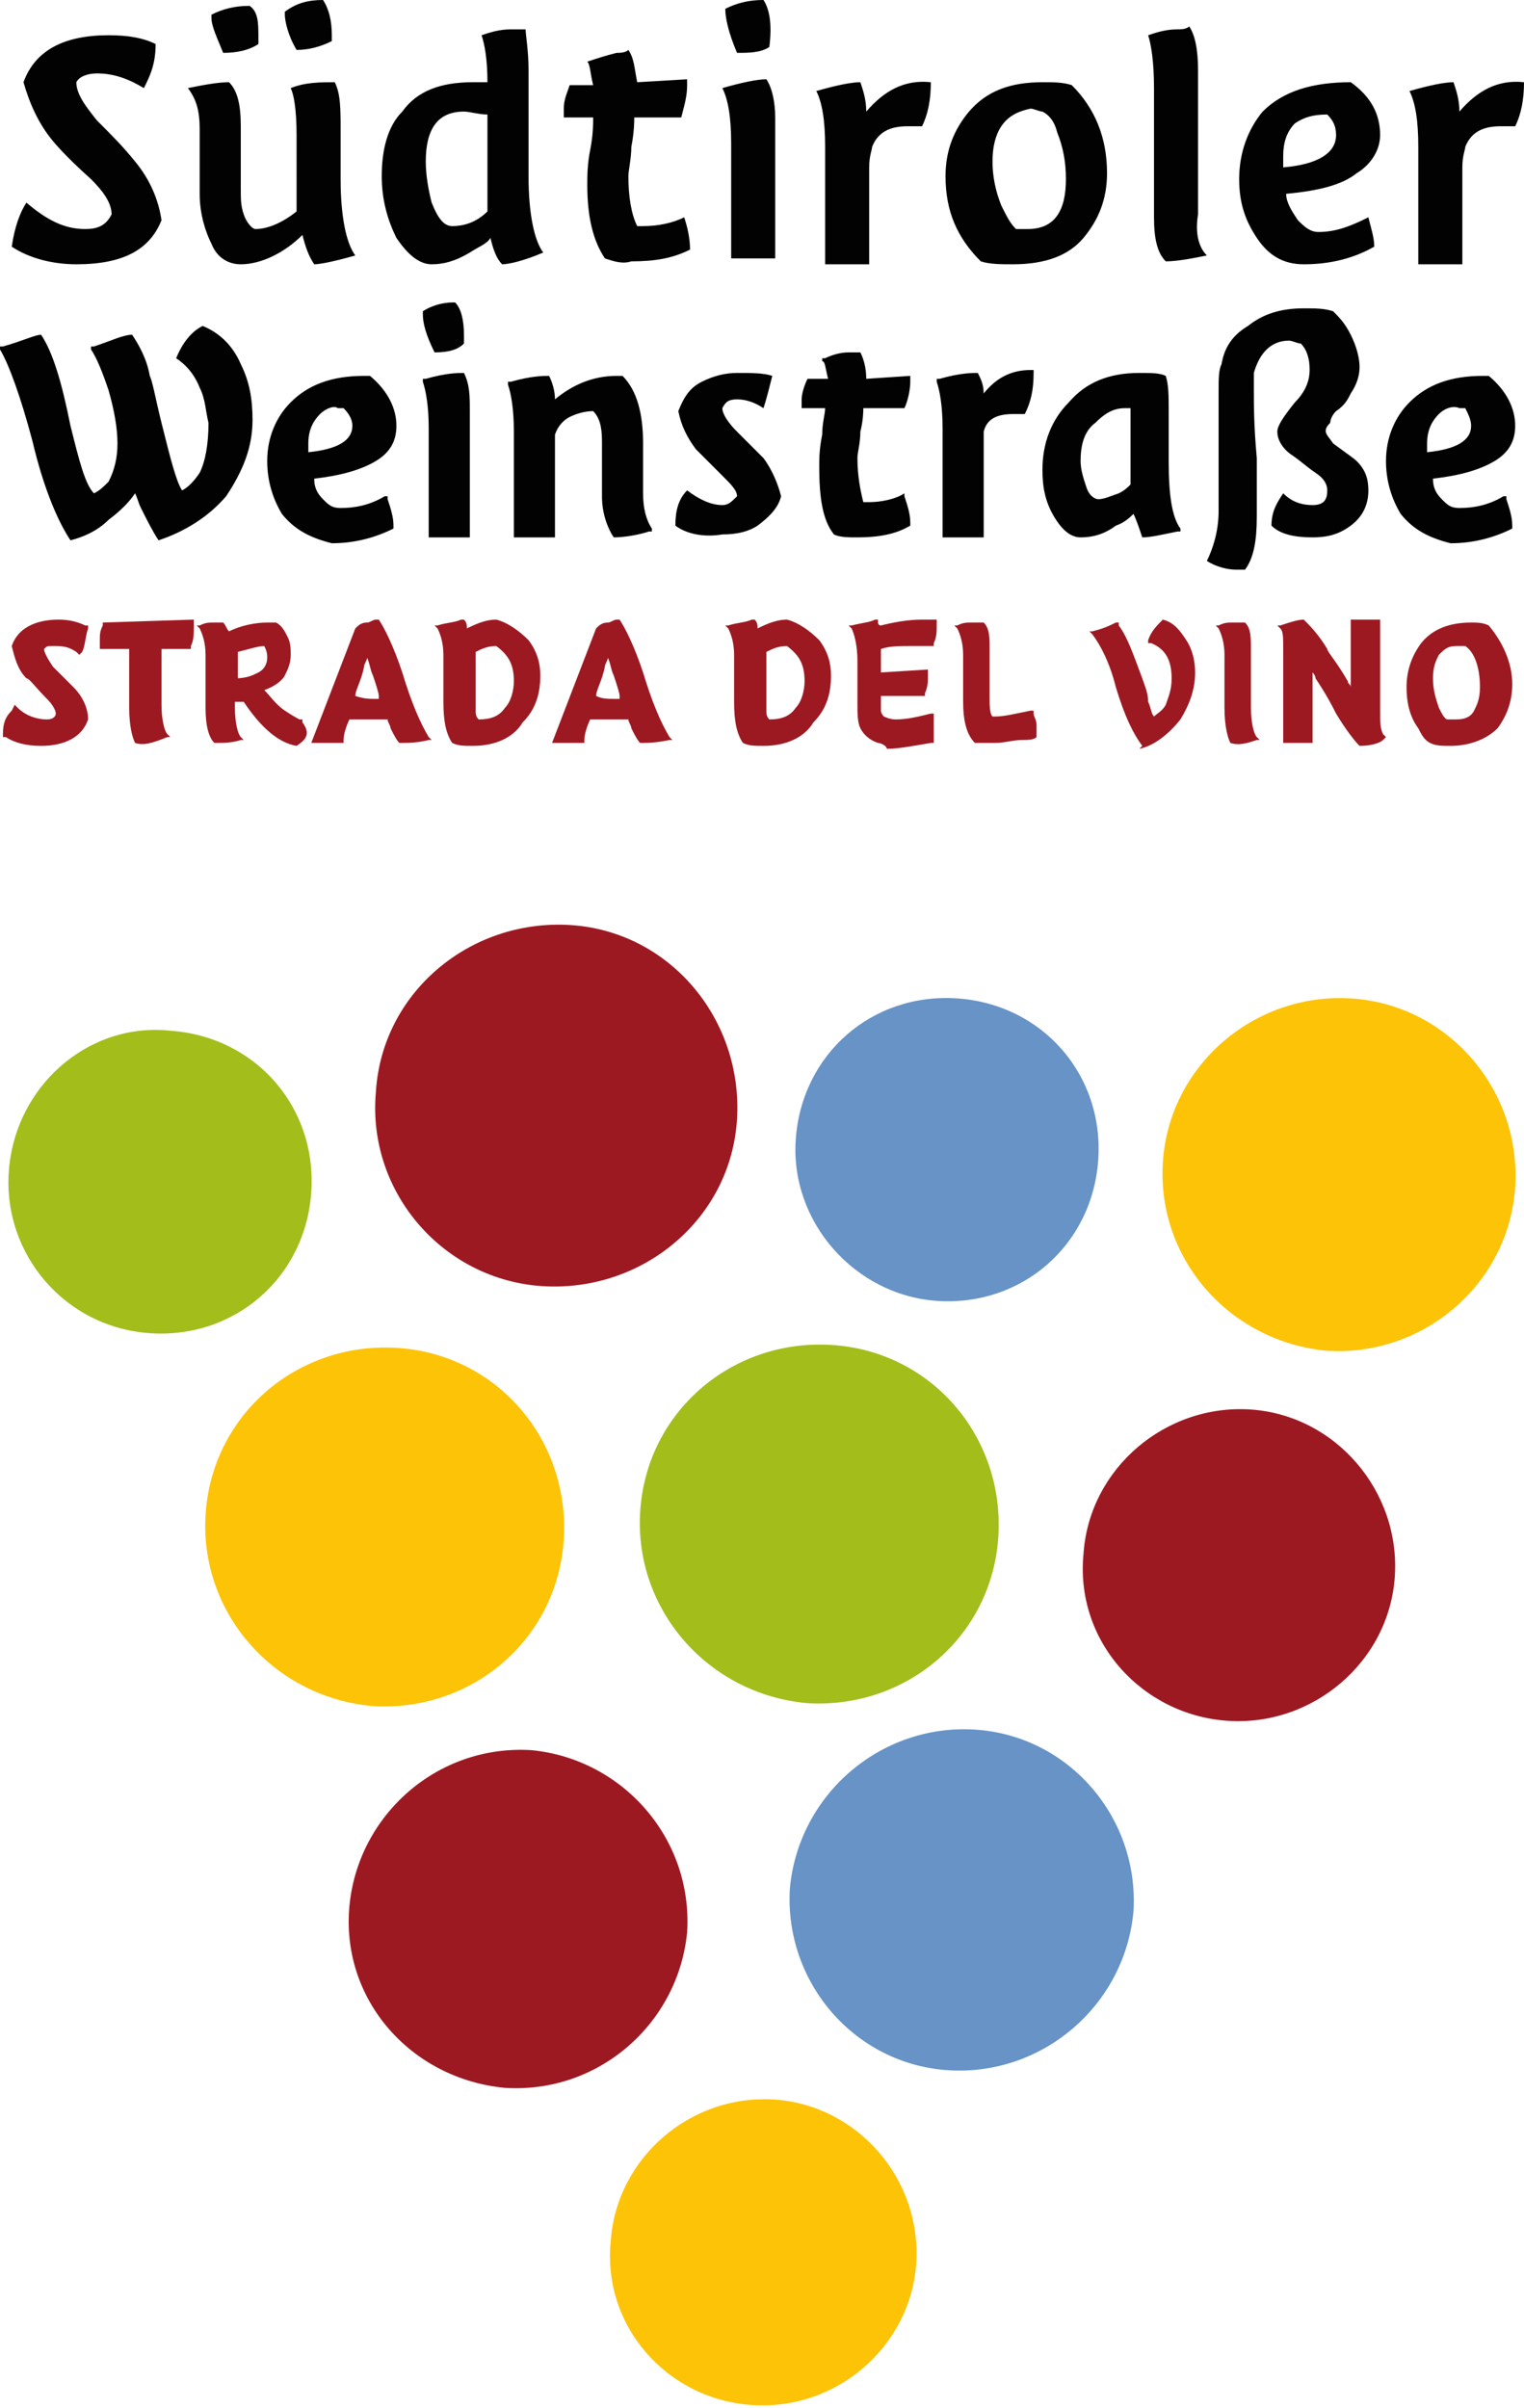 <?xml version="1.0" encoding="utf-8"?>
<!-- Generator: Adobe Illustrator 24.0.1, SVG Export Plug-In . SVG Version: 6.00 Build 0)  -->
<svg version="1.1" id="Ebene_1" xmlns="http://www.w3.org/2000/svg" xmlns:xlink="http://www.w3.org/1999/xlink" x="0px" y="0px"
	 viewBox="0 0 51.9 82" style="enable-background:new 0 0 51.9 82;" xml:space="preserve">
<style type="text/css">
	.st0{clip-path:url(#SVGID_2_);fill:#FDC307;}
	.st1{clip-path:url(#SVGID_4_);fill:#6793C6;}
	.st2{clip-path:url(#SVGID_4_);fill:#FDC307;}
	.st3{clip-path:url(#SVGID_4_);fill:#9D1922;}
	.st4{clip-path:url(#SVGID_4_);fill:#A3BD1B;}
	.st5{clip-path:url(#SVGID_6_);fill:#9D1922;}
	.st6{clip-path:url(#SVGID_6_);fill:#020203;}
	.st7{clip-path:url(#SVGID_8_);fill:#020203;}
</style>
<g>
	<defs>
		<rect id="SVGID_1_" x="0" y="0" width="51.9" height="82"/>
	</defs>
	<clipPath id="SVGID_2_">
		<use xlink:href="#SVGID_1_"  style="overflow:visible;"/>
	</clipPath>
	<path class="st0" d="M25.6,81.9c2.9,0.2,5.4-2,5.6-4.8c0.2-2.9-2-5.4-4.8-5.6c-2.9-0.2-5.4,2-5.6,4.8
		C20.5,79.2,22.7,81.7,25.6,81.9"/>
</g>
<g>
	<defs>
		<rect id="SVGID_3_" x="0" y="0" width="51.9" height="82"/>
	</defs>
	<clipPath id="SVGID_4_">
		<use xlink:href="#SVGID_3_"  style="overflow:visible;"/>
	</clipPath>
	<path class="st1" d="M32.3,70.5c3.2,0.2,6-2.2,6.3-5.4c0.2-3.2-2.2-6-5.4-6.2c-3.2-0.2-6,2.2-6.3,5.4
		C26.7,67.5,29.1,70.3,32.3,70.5"/>
	<path class="st2" d="M12.7,58.1c3.4,0.2,6.3-2.3,6.5-5.7c0.2-3.4-2.3-6.3-5.7-6.5c-3.4-0.2-6.3,2.3-6.5,5.7
		C6.8,54.9,9.3,57.8,12.7,58.1"/>
	<path class="st1" d="M31.9,44.3c2.9,0.2,5.3-1.9,5.5-4.8c0.2-2.9-1.9-5.3-4.8-5.5c-2.9-0.2-5.3,1.9-5.5,4.8
		C26.9,41.6,29.1,44.1,31.9,44.3"/>
	<path class="st3" d="M18.5,43.8c3.4,0.2,6.4-2.3,6.6-5.7c0.2-3.4-2.3-6.4-5.7-6.6c-3.4-0.2-6.4,2.3-6.6,5.7
		C12.5,40.6,15.1,43.6,18.5,43.8"/>
	<path class="st3" d="M17.2,71.1c3.2,0.2,5.9-2.2,6.2-5.3c0.2-3.2-2.2-5.9-5.3-6.2c-3.2-0.2-5.9,2.2-6.2,5.3
		C11.6,68.1,14,70.8,17.2,71.1"/>
	<path class="st4" d="M27.5,58c3.4,0.2,6.3-2.3,6.5-5.7c0.2-3.4-2.3-6.3-5.7-6.5c-3.4-0.2-6.3,2.3-6.5,5.7
		C21.6,54.8,24.1,57.7,27.5,58"/>
	<path class="st2" d="M45.2,46c3.3,0.2,6.2-2.3,6.4-5.6c0.2-3.3-2.3-6.2-5.6-6.4c-3.3-0.2-6.2,2.3-6.4,5.6
		C39.4,42.9,41.9,45.7,45.2,46"/>
	<path class="st4" d="M5.1,45.4c2.9,0.2,5.3-1.9,5.5-4.8c0.2-2.9-1.9-5.3-4.8-5.5C3,34.8,0.5,37,0.3,39.9
		C0.1,42.7,2.2,45.2,5.1,45.4"/>
	<path class="st3" d="M41.8,58.6c2.9,0.2,5.5-2,5.7-4.9c0.2-2.9-2-5.5-4.9-5.7c-2.9-0.2-5.5,2-5.7,4.9
		C36.6,55.9,38.9,58.4,41.8,58.6"/>
</g>
<g>
	<defs>
		<rect id="SVGID_5_" x="0" y="0" width="51.9" height="82"/>
	</defs>
	<clipPath id="SVGID_6_">
		<use xlink:href="#SVGID_5_"  style="overflow:visible;"/>
	</clipPath>
	<path class="st5" d="M38.9,25.4c-0.3-0.4-0.6-1-0.9-2c-0.2-0.8-0.5-1.4-0.8-1.8l-0.1-0.1l0.1,0c0.4-0.1,0.6-0.2,0.8-0.3l0.1,0
		l0,0.1c0.3,0.4,0.5,1,0.8,1.8c0.1,0.3,0.2,0.5,0.2,0.8c0.1,0.2,0.1,0.4,0.2,0.5c0.1-0.1,0.3-0.2,0.4-0.4c0.1-0.3,0.2-0.5,0.2-0.9
		c0-0.6-0.2-1-0.7-1.2l-0.1,0l0-0.1c0.1-0.3,0.3-0.5,0.5-0.7l0,0l0,0c0.4,0.1,0.6,0.4,0.8,0.7c0.2,0.3,0.3,0.7,0.3,1.1
		c0,0.6-0.2,1.1-0.5,1.6c-0.4,0.5-0.9,0.9-1.4,1L38.9,25.4L38.9,25.4z M46.3,25.4c-0.2-0.2-0.5-0.6-0.8-1.1
		c-0.1-0.2-0.3-0.6-0.7-1.2c0-0.1-0.1-0.2-0.1-0.2c0,0.1,0,0.2,0,0.2v2.2h-0.9v-0.1h0.1h-0.1v0.1h-0.1v-3.2c0-0.4,0-0.6-0.1-0.7
		l-0.1-0.1l0.1,0c0.3-0.1,0.6-0.2,0.8-0.2h0l0,0c0.2,0.2,0.5,0.5,0.8,1c0,0.1,0.3,0.4,0.7,1.1c0,0.1,0.1,0.1,0.1,0.2
		c0-0.1,0-0.1,0-0.2v-2.1h1v3.1c0,0.4,0,0.6,0.1,0.8l0.1,0.1l-0.1,0.1C47,25.3,46.7,25.4,46.3,25.4L46.3,25.4L46.3,25.4z M49.4,25.4
		c-0.3,0-0.5,0-0.7-0.1l0-0.1l0.1-0.1l-0.1,0.1l0,0.1l0,0l0,0c-0.2-0.1-0.3-0.3-0.4-0.5c-0.3-0.4-0.4-0.9-0.4-1.4
		c0-0.6,0.2-1.1,0.5-1.5c0.4-0.5,1-0.7,1.7-0.7c0.2,0,0.4,0,0.6,0.1l0,0l0,0c0.5,0.6,0.8,1.3,0.8,2c0,0.6-0.2,1.1-0.5,1.5
		C50.6,25.2,50,25.4,49.4,25.4L49.4,25.4z M10.1,25.4c-0.6-0.1-1.2-0.6-1.8-1.5c-0.1,0-0.2,0-0.3,0v0.2c0,0.5,0.1,0.9,0.2,1l-0.1,0
		l0.1,0l0.1,0.1l-0.1,0c-0.3,0.1-0.6,0.1-0.8,0.1l-0.1,0l0,0C7.1,25.1,7,24.7,7,24.1v-1.8c0-0.4-0.1-0.7-0.2-0.9l-0.1-0.1l0.1,0
		c0.2-0.1,0.3-0.1,0.5-0.1c0.1,0,0.2,0,0.3,0l0,0l0,0c0.1,0.1,0.1,0.2,0.2,0.3c0.4-0.2,0.9-0.3,1.3-0.3c0.1,0,0.2,0,0.3,0l0,0l0,0
		c0.2,0.1,0.3,0.3,0.4,0.5c0.1,0.2,0.1,0.4,0.1,0.6c0,0.3-0.1,0.5-0.2,0.7c-0.1,0.2-0.4,0.4-0.7,0.5c0.2,0.2,0.4,0.5,0.7,0.7
		c0.3,0.2,0.5,0.3,0.5,0.3l0.1,0l0,0.1C10.6,25,10.4,25.2,10.1,25.4L10.1,25.4L10.1,25.4z M21.8,25.3c-0.1-0.1-0.2-0.3-0.3-0.5
		c0-0.1-0.1-0.2-0.1-0.3c-0.3,0-0.6,0-1,0h-0.3c-0.1,0.2-0.2,0.5-0.2,0.7l0,0.1l-0.1,0c-0.1,0-0.3,0-0.4,0c-0.2,0-0.3,0-0.5,0
		l-0.1,0l1.5-3.9l0,0c0.1-0.1,0.2-0.2,0.4-0.2c0.1,0,0.2-0.1,0.3-0.1l0.1,0l0,0c0.2,0.3,0.5,0.9,0.8,1.8l-0.1,0l0.1,0
		c0.3,1,0.6,1.7,0.9,2.2l0.1,0.1l-0.1,0C22.3,25.3,22.1,25.3,21.8,25.3L21.8,25.3L21.8,25.3z M13.6,25.3c-0.1-0.1-0.2-0.3-0.3-0.5
		c0-0.1-0.1-0.2-0.1-0.3c-0.3,0-0.6,0-1,0h-0.3c-0.1,0.2-0.2,0.5-0.2,0.7l0,0.1l-0.1,0c-0.1,0-0.3,0-0.4,0c-0.2,0-0.3,0-0.5,0
		l-0.1,0l1.5-3.9l0,0c0.1-0.1,0.2-0.2,0.4-0.2c0.1,0,0.2-0.1,0.3-0.1l0.1,0l0,0c0.2,0.3,0.5,0.9,0.8,1.8l-0.1,0l0.1,0
		c0.3,1,0.6,1.7,0.9,2.2l0.1,0.1l-0.1,0C14.2,25.3,13.9,25.3,13.6,25.3L13.6,25.3L13.6,25.3z M41.9,25.3c-0.1-0.2-0.2-0.6-0.2-1.2
		v-1.8c0-0.4-0.1-0.7-0.2-0.9l-0.1-0.1l0.1,0c0.2-0.1,0.3-0.1,0.5-0.1c0.1,0,0.2,0,0.3,0l0.1,0l0,0c0.2,0.2,0.2,0.5,0.2,0.9v2
		c0,0.5,0.1,0.9,0.2,1l-0.1,0l0.1,0l0.1,0.1l-0.1,0C42.5,25.3,42.2,25.4,41.9,25.3L41.9,25.3L41.9,25.3z M4.6,25.3
		c-0.1-0.2-0.2-0.6-0.2-1.2v-1.7c0-0.1,0-0.2,0-0.3h-1l0-0.1c0-0.1,0-0.1,0-0.2c0-0.2,0-0.3,0.1-0.5l0-0.1l3.1-0.1l0,0.1
		c0,0,0,0.1,0,0.1c0,0.3,0,0.5-0.1,0.7l0,0.1h-1c0,0,0,0.1,0,0.1v1.8c0,0.5,0.1,0.9,0.2,1l-0.1,0.1l0.1-0.1l0.1,0.1l-0.1,0
		C5.2,25.3,4.9,25.4,4.6,25.3L4.6,25.3L4.6,25.3z M1.8,22.7c0.2,0.2,0.5,0.5,0.7,0.7C2.8,23.7,3,24.1,3,24.5l0,0l0,0
		c-0.2,0.6-0.8,0.9-1.6,0.9c0,0,0,0,0,0c-0.5,0-0.9-0.1-1.2-0.3l-0.1,0l0-0.1c0-0.4,0.1-0.6,0.3-0.8L0.5,24l0.1,0.1
		c0.3,0.3,0.7,0.4,1,0.4c0.2,0,0.3-0.1,0.3-0.2c0-0.1-0.1-0.3-0.3-0.5c-0.4-0.4-0.6-0.7-0.7-0.7c-0.3-0.3-0.4-0.7-0.5-1.1l0,0l0,0
		c0.2-0.6,0.8-0.9,1.6-0.9c0.4,0,0.7,0.1,0.9,0.2l0.1,0l0,0.1c-0.1,0.3-0.1,0.6-0.2,0.8l-0.1,0.1l-0.1-0.1C2.3,22,2.1,22,1.8,22
		c-0.2,0-0.2,0-0.3,0.1C1.5,22.2,1.6,22.4,1.8,22.7 M26,25.4c-0.3,0-0.5,0-0.7-0.1l0,0l0,0c-0.2-0.3-0.3-0.7-0.3-1.4v-1.6
		c0-0.4-0.1-0.7-0.2-0.9l-0.1-0.1l0.1,0c0.3-0.1,0.6-0.1,0.8-0.2l0.1,0l0,0c0.1,0.1,0.1,0.2,0.1,0.3c0.4-0.2,0.7-0.3,1-0.3l0,0l0,0
		c0.4,0.1,0.8,0.4,1.1,0.7c0.3,0.4,0.4,0.8,0.4,1.2c0,0.7-0.2,1.2-0.6,1.6C27.4,25.1,26.8,25.4,26,25.4L26,25.4z M16.1,25.4
		c-0.3,0-0.5,0-0.7-0.1l0,0l0,0c-0.2-0.3-0.3-0.7-0.3-1.4v-1.6c0-0.4-0.1-0.7-0.2-0.9l-0.1-0.1l0.1,0c0.3-0.1,0.6-0.1,0.8-0.2l0.1,0
		l0,0c0.1,0.1,0.1,0.2,0.1,0.3c0.4-0.2,0.7-0.3,1-0.3l0,0l0,0c0.4,0.1,0.8,0.4,1.1,0.7c0.3,0.4,0.4,0.8,0.4,1.2
		c0,0.7-0.2,1.2-0.6,1.6C17.5,25.1,16.9,25.4,16.1,25.4L16.1,25.4z M33.2,25.3L33.2,25.3L33.2,25.3c-0.3-0.3-0.4-0.8-0.4-1.4v-1.6
		c0-0.4-0.1-0.7-0.2-0.9l-0.1-0.1l0.1,0c0.2-0.1,0.3-0.1,0.5-0.1c0.1,0,0.2,0,0.3,0l0.1,0l0,0c0.2,0.2,0.2,0.5,0.2,0.9v1.6
		c0,0.3,0,0.6,0.1,0.7c0,0,0.1,0,0.1,0c0.3,0,0.7-0.1,1.2-0.2l0.1,0l0,0.1c0,0.1,0.1,0.2,0.1,0.4c0,0.1,0,0.3,0,0.4l0,0l0,0
		c-0.1,0.1-0.3,0.1-0.5,0.1c-0.3,0-0.6,0.1-0.9,0.1S33.4,25.3,33.2,25.3 M29.9,25.3c-0.3-0.1-0.5-0.3-0.6-0.5
		c-0.1-0.2-0.1-0.5-0.1-0.9v-1.4c0-0.5-0.1-0.9-0.2-1.1l0.1,0l0,0.1l0-0.1l-0.1,0l-0.1-0.1l0.1,0c0.4-0.1,0.6-0.1,0.8-0.2l0.1,0
		l0,0.1c0,0,0,0.1,0.1,0.1c0.4-0.1,0.9-0.2,1.4-0.2c0.2,0,0.3,0,0.4,0l0.1,0l0,0.1c0,0,0,0.1,0,0.1c0,0.2,0,0.4-0.1,0.6l0,0.1
		l-0.1,0c-0.2,0-0.4,0-0.6,0c-0.5,0-0.8,0-1.1,0.1c0,0.1,0,0.2,0,0.4v0.4l1.6-0.1l0,0.1c0,0,0,0.1,0,0.1c0,0.2,0,0.4-0.1,0.6l0,0.1
		l-1.5,0v0.1c0,0.2,0,0.3,0,0.4c0,0.1,0.1,0.2,0.1,0.2c0,0,0.2,0.1,0.4,0.1c0.4,0,0.8-0.1,1.2-0.2l0.1,0l0,0.1c0,0.1,0,0.2,0,0.4
		c0,0.1,0,0.3,0,0.4l0,0.1l-0.1,0c-0.6,0.1-1.1,0.2-1.5,0.2C30.2,25.4,30,25.3,29.9,25.3 M26.2,24.5c0.4,0,0.7-0.1,0.9-0.4
		c0.2-0.2,0.3-0.6,0.3-0.9c0-0.6-0.2-0.9-0.6-1.2c-0.3,0-0.5,0.1-0.7,0.2v1.6c0,0.1,0,0.2,0,0.4h0c0,0.1,0,0.2,0.1,0.3
		C26.1,24.5,26.1,24.5,26.2,24.5 M16.3,24.5c0.4,0,0.7-0.1,0.9-0.4c0.2-0.2,0.3-0.6,0.3-0.9c0-0.6-0.2-0.9-0.6-1.2
		c-0.3,0-0.5,0.1-0.7,0.2v1.6c0,0.1,0,0.2,0,0.4c0,0.1,0,0.2,0.1,0.3C16.2,24.5,16.2,24.5,16.3,24.5 M49.6,24.5
		c0.3,0,0.5-0.1,0.6-0.3c0.1-0.2,0.2-0.4,0.2-0.8c0-0.7-0.2-1.2-0.5-1.4c-0.1,0-0.2,0-0.3,0c-0.3,0-0.4,0.1-0.6,0.3
		c-0.1,0.2-0.2,0.4-0.2,0.8c0,0.4,0.1,0.7,0.2,1c0.1,0.2,0.2,0.4,0.3,0.4C49.4,24.5,49.5,24.5,49.6,24.5 M20.9,23.8
		c0.1,0,0.1,0,0.2,0c0,0,0-0.1,0-0.1c0-0.1-0.1-0.4-0.2-0.7l0.1,0l-0.1,0c-0.1-0.2-0.1-0.4-0.2-0.6c0,0.1-0.1,0.2-0.1,0.3
		c-0.1,0.5-0.3,0.8-0.3,1C20.5,23.8,20.7,23.8,20.9,23.8 M12.7,23.8c0.1,0,0.1,0,0.2,0c0,0,0-0.1,0-0.1c0-0.1-0.1-0.4-0.2-0.7l0.1,0
		l-0.1,0c-0.1-0.2-0.1-0.4-0.2-0.6c0,0.1-0.1,0.2-0.1,0.3c-0.1,0.5-0.3,0.8-0.3,1C12.4,23.8,12.6,23.8,12.7,23.8 M8,23.1
		c0.4,0,0.6-0.1,0.8-0.2c0.2-0.1,0.3-0.3,0.3-0.5c0-0.1,0-0.2-0.1-0.4c0,0,0,0,0,0c-0.2,0-0.5,0.1-0.9,0.2V23.1z"/>
	<path class="st6" d="M3.3,4.1C3.8,4.6,4.2,5,4.6,5.5c0.5,0.6,0.8,1.3,0.9,2C5.1,8.5,4.2,9,2.6,9C1.8,9,1,8.8,0.4,8.4
		c0.1-0.7,0.3-1.2,0.5-1.5c0.7,0.6,1.3,0.9,2,0.9c0.4,0,0.7-0.1,0.9-0.5c0-0.4-0.3-0.8-0.7-1.2C2.2,5.3,1.8,4.8,1.8,4.8
		C1.3,4.2,1,3.5,0.8,2.8c0.4-1.1,1.4-1.6,2.9-1.6c0.7,0,1.2,0.1,1.6,0.3C5.3,2.2,5.1,2.6,4.9,3c-0.5-0.3-1-0.5-1.6-0.5
		C3,2.5,2.7,2.6,2.6,2.8C2.6,3.2,2.9,3.6,3.3,4.1 M8.2,9c-0.4,0-0.8-0.2-1-0.7c-0.2-0.4-0.4-1-0.4-1.7c0-0.1,0-0.5,0-1s0-0.9,0-1.2
		c0-0.6-0.1-1-0.4-1.4c0.5-0.1,1-0.2,1.4-0.2c0.3,0.3,0.4,0.8,0.4,1.5c0,0.2,0,0.5,0,1c0,0.5,0,0.8,0,1.1c0,0.4,0,0.6,0.1,0.9
		c0.1,0.3,0.3,0.5,0.4,0.5c0.4,0,0.9-0.2,1.4-0.6c0-0.2,0-0.5,0-0.9V4.6c0-0.9-0.1-1.4-0.2-1.6c0.5-0.2,1-0.2,1.5-0.2
		c0.2,0.4,0.2,0.9,0.2,1.7v1.6c0,1.3,0.2,2.2,0.5,2.6C11.4,8.9,10.9,9,10.7,9c-0.2-0.3-0.3-0.6-0.4-1C9.7,8.6,8.9,9,8.2,9 M8.8,1.3
		c0,0.1,0,0.2,0,0.2C8.5,1.7,8.1,1.8,7.6,1.8C7.4,1.3,7.2,0.9,7.2,0.6c0-0.1,0-0.1,0-0.1c0.4-0.2,0.8-0.3,1.3-0.3
		C8.8,0.4,8.8,0.8,8.8,1.3 M11.3,1.2c0,0.1,0,0.2,0,0.2c-0.4,0.2-0.8,0.3-1.2,0.3c-0.3-0.5-0.4-1-0.4-1.2c0-0.1,0-0.1,0-0.1
		C10.1,0.1,10.5,0,11,0C11.2,0.3,11.3,0.7,11.3,1.2 M15.8,3.8c-0.9,0-1.3,0.6-1.3,1.7c0,0.5,0.1,1,0.2,1.4c0.2,0.5,0.4,0.8,0.7,0.8
		c0.5,0,0.9-0.2,1.2-0.5c0-0.5,0-0.8,0-1V3.9C16.3,3.9,16,3.8,15.8,3.8 M13.5,8.1C13.2,7.5,13,6.8,13,6c0-0.9,0.2-1.7,0.7-2.2
		c0.5-0.7,1.3-1,2.4-1h0.5c0-0.8-0.1-1.3-0.2-1.6c0.3-0.1,0.6-0.2,1-0.2c0.2,0,0.3,0,0.5,0C17.9,1.2,18,1.7,18,2.4v3.6
		c0,1.3,0.2,2.2,0.5,2.6C17.8,8.9,17.3,9,17.1,9c-0.2-0.2-0.3-0.5-0.4-0.9c-0.1,0.2-0.4,0.3-0.7,0.5C15.5,8.9,15.1,9,14.7,9
		C14.3,9,13.9,8.7,13.5,8.1 M20.6,8.8C20.2,8.2,20,7.4,20,6.3c0-0.3,0-0.7,0.1-1.2c0.1-0.5,0.1-0.9,0.1-1.1h-1c0-0.1,0-0.2,0-0.3
		c0-0.3,0.1-0.5,0.2-0.8l0.8,0c-0.1-0.4-0.1-0.7-0.2-0.8C20.3,2,20.6,1.9,21,1.8c0.1,0,0.3,0,0.4-0.1c0.2,0.3,0.2,0.6,0.3,1.1
		l1.7-0.1c0,0.1,0,0.1,0,0.2c0,0.4-0.1,0.7-0.2,1.1h-1.6c0,0.1,0,0.5-0.1,1c0,0.4-0.1,0.8-0.1,1c0,0.7,0.1,1.3,0.3,1.7
		c0.1,0,0.1,0,0.2,0c0.5,0,1-0.1,1.4-0.3c0.1,0.3,0.2,0.7,0.2,1.1c-0.6,0.3-1.2,0.4-2,0.4C21.2,9,20.9,8.9,20.6,8.8 M24.9,8.9v-4
		c0-0.9-0.1-1.5-0.3-1.9c0.7-0.2,1.2-0.3,1.5-0.3c0.2,0.3,0.3,0.8,0.3,1.3v4.8H24.9z M26.2,1.6c-0.3,0.2-0.7,0.2-1.1,0.2
		c-0.3-0.7-0.4-1.2-0.4-1.5C25.1,0.1,25.5,0,26,0C26.2,0.3,26.3,0.8,26.2,1.6 M31.7,2.8c0,0.6-0.1,1.1-0.3,1.5c-0.1,0-0.3,0-0.5,0
		c-0.6,0-1,0.2-1.2,0.7c0,0.1-0.1,0.3-0.1,0.7v3.3h-1.5v-4c0-0.9-0.1-1.5-0.3-1.9c0.7-0.2,1.2-0.3,1.5-0.3c0.1,0.3,0.2,0.6,0.2,1
		C30.1,3.1,30.8,2.7,31.7,2.8 M34.1,4.3c-0.2,0.3-0.3,0.7-0.3,1.2c0,0.5,0.1,1,0.3,1.5c0.2,0.4,0.3,0.6,0.5,0.8c0.1,0,0.2,0,0.4,0
		c0.9,0,1.3-0.6,1.3-1.7c0-0.6-0.1-1.1-0.3-1.6c-0.1-0.4-0.3-0.6-0.5-0.7c-0.1,0-0.3-0.1-0.4-0.1C34.6,3.8,34.3,4,34.1,4.3 M32.2,6
		c0-0.9,0.3-1.6,0.8-2.2c0.6-0.7,1.4-1,2.5-1c0.4,0,0.7,0,1,0.1c0.8,0.8,1.2,1.8,1.2,3c0,0.9-0.3,1.6-0.8,2.2
		C36.4,8.7,35.6,9,34.5,9c-0.4,0-0.8,0-1.1-0.1C32.6,8.1,32.2,7.2,32.2,6 M41.1,8.7c-0.5,0.1-1,0.2-1.4,0.2
		c-0.3-0.3-0.4-0.8-0.4-1.5V3c0-0.9-0.1-1.5-0.2-1.8c0.3-0.1,0.6-0.2,1-0.2c0.1,0,0.3,0,0.4-0.1c0.2,0.3,0.3,0.8,0.3,1.5v4.9
		C40.7,7.9,40.8,8.4,41.1,8.7 M45.5,4.6c0-0.3-0.1-0.5-0.3-0.7c-0.5,0-0.8,0.1-1.1,0.3c-0.3,0.3-0.4,0.7-0.4,1.1c0,0.2,0,0.3,0,0.4
		C44.9,5.6,45.5,5.2,45.5,4.6 M47,4.6c0,0.5-0.3,1-0.8,1.3c-0.5,0.4-1.3,0.6-2.4,0.7c0,0.3,0.2,0.6,0.4,0.9c0.2,0.2,0.4,0.4,0.7,0.4
		c0.6,0,1.1-0.2,1.7-0.5c0.1,0.4,0.2,0.7,0.2,1C46.1,8.8,45.3,9,44.4,9c-0.7,0-1.2-0.3-1.6-0.9c-0.4-0.6-0.6-1.2-0.6-2
		c0-0.9,0.3-1.7,0.8-2.3c0.7-0.7,1.7-1,3-1C46.7,3.3,47,3.9,47,4.6 M51.9,2.8c0,0.6-0.1,1.1-0.3,1.5c-0.1,0-0.3,0-0.5,0
		c-0.6,0-1,0.2-1.2,0.7c0,0.1-0.1,0.3-0.1,0.7v3.3h-1.5v-4c0-0.9-0.1-1.5-0.3-1.9c0.7-0.2,1.2-0.3,1.5-0.3c0.1,0.3,0.2,0.6,0.2,1
		C50.3,3.1,51,2.7,51.9,2.8"/>
</g>
<g>
	<defs>
		<rect id="SVGID_7_" x="0" y="0" width="51.9" height="82"/>
	</defs>
	<clipPath id="SVGID_8_">
		<use xlink:href="#SVGID_7_"  style="overflow:visible;"/>
	</clipPath>
	<path class="st7" d="M45.4,15.1L45.4,15.1c0.4,0.3,0.7,0.5,0.8,0.6c0.3,0.3,0.4,0.6,0.4,1c0,0.5-0.2,0.9-0.6,1.2
		c-0.4,0.3-0.8,0.4-1.3,0.4c-0.6,0-1.1-0.1-1.4-0.4l0,0l0,0c0-0.5,0.2-0.8,0.4-1.1l0,0l0,0c0.2,0.2,0.5,0.4,1,0.4
		c0.4,0,0.5-0.2,0.5-0.5c0-0.2-0.1-0.4-0.4-0.6c-0.3-0.2-0.5-0.4-0.8-0.6c-0.3-0.2-0.5-0.5-0.5-0.8c0-0.2,0.2-0.5,0.6-1
		c0.4-0.4,0.5-0.8,0.5-1.1c0-0.4-0.1-0.7-0.3-0.9c-0.1,0-0.3-0.1-0.4-0.1c-0.6,0-1,0.4-1.2,1.1c0,0.1,0,0.3,0,0.5c0,0,0,0.1,0,0.1
		c0,0.5,0,1.2,0.1,2.3c0,0.7,0,1.4,0,2c0,0.8-0.1,1.4-0.4,1.8l0,0l0,0c-0.1,0-0.2,0-0.3,0c-0.3,0-0.7-0.1-1-0.3l0,0l0,0
		c0.2-0.4,0.4-1,0.4-1.7c0-0.5,0-1.1,0-1.9c0-0.8,0-1.5,0-2.2c0-0.4,0-0.7,0.1-0.9c0.1-0.6,0.4-1,0.9-1.3c0.5-0.4,1.1-0.6,1.9-0.6
		c0.4,0,0.7,0,1,0.1l0,0l0,0c0.2,0.2,0.4,0.4,0.6,0.8c0.2,0.4,0.3,0.8,0.3,1.1c0,0.3-0.1,0.6-0.3,0.9c-0.1,0.2-0.2,0.4-0.5,0.6
		c-0.2,0.2-0.2,0.4-0.2,0.4C45,14.7,45.2,14.8,45.4,15.1L45.4,15.1 M5.4,18.4c-0.2-0.3-0.4-0.7-0.6-1.1c-0.1-0.2-0.1-0.3-0.2-0.5
		c-0.2,0.3-0.5,0.6-0.9,0.9c-0.4,0.4-0.9,0.6-1.3,0.7l0,0l0,0C2,17.8,1.5,16.7,1.1,15c-0.4-1.5-0.8-2.6-1.1-3.1l0-0.1l0.1,0
		c0.7-0.2,1.1-0.4,1.3-0.4l0,0l0,0c0.4,0.6,0.7,1.6,1,3.1c0.3,1.2,0.5,2,0.8,2.3c0.2-0.1,0.3-0.2,0.5-0.4C3.9,16,4,15.6,4,15.1
		c0-0.5-0.1-1.1-0.3-1.8c-0.2-0.6-0.4-1.1-0.6-1.4l0-0.1l0.1,0c0.6-0.2,1-0.4,1.3-0.4l0,0l0,0c0.2,0.3,0.5,0.8,0.6,1.4
		c0.1,0.2,0.2,0.8,0.4,1.6c0.3,1.2,0.5,2,0.7,2.3c0.2-0.1,0.4-0.3,0.6-0.6c0.2-0.4,0.3-1,0.3-1.7C7,14,7,13.6,6.8,13.2
		c-0.2-0.5-0.5-0.8-0.8-1l0,0l0,0c0.2-0.5,0.5-0.9,0.9-1.1l0,0l0,0c0.5,0.2,1,0.6,1.3,1.3c0.3,0.6,0.4,1.2,0.4,1.9
		c0,0.9-0.3,1.7-0.9,2.6C7.1,17.6,6.3,18.1,5.4,18.4L5.4,18.4L5.4,18.4z M38.9,18.3c-0.1-0.3-0.2-0.6-0.3-0.8
		c-0.1,0.1-0.3,0.3-0.6,0.4l0,0l0,0c-0.4,0.3-0.8,0.4-1.2,0.4c-0.3,0-0.6-0.2-0.9-0.7c-0.3-0.5-0.4-1-0.4-1.6c0-0.9,0.3-1.7,0.9-2.3
		c0.6-0.7,1.4-1,2.4-1c0.4,0,0.7,0,0.9,0.1l0,0l0,0c0.1,0.3,0.1,0.7,0.1,1.2v1.7c0,1.1,0.1,1.9,0.4,2.3l0,0.1l-0.1,0
		C39.6,18.2,39.2,18.3,38.9,18.3L38.9,18.3L38.9,18.3z M20.9,18.3c-0.2-0.3-0.4-0.8-0.4-1.4c0-0.2,0-0.5,0-0.9c0-0.5,0-0.8,0-1
		c0-0.5-0.1-0.8-0.3-1c0,0,0,0,0,0c-0.3,0-0.6,0.1-0.8,0.2c-0.2,0.1-0.4,0.3-0.5,0.6c0,0.1,0,0.3,0,0.6v2.9h-1.4v-3.6
		c0-0.8-0.1-1.3-0.2-1.6l0-0.1l0.1,0c0.7-0.2,1.1-0.2,1.3-0.2l0,0l0,0c0.1,0.2,0.2,0.5,0.2,0.8c0.6-0.5,1.3-0.8,2.1-0.8
		c0.1,0,0.1,0,0.2,0l0,0.1l0-0.1l0,0l0,0c0.5,0.5,0.7,1.3,0.7,2.3c0,0.1,0,0.4,0,0.8c0,0.4,0,0.7,0,0.9c0,0.5,0.1,0.9,0.3,1.2l0,0.1
		l-0.1,0C21.8,18.2,21.3,18.3,20.9,18.3L20.9,18.3L20.9,18.3z M47.7,17.5c-0.3-0.5-0.5-1.1-0.5-1.8c0-0.8,0.3-1.5,0.8-2
		c0.6-0.6,1.4-0.9,2.5-0.9c0.1,0,0.1,0,0.2,0l0,0l0,0c0.6,0.5,0.9,1.1,0.9,1.7c0,0.5-0.2,0.9-0.7,1.2c-0.5,0.3-1.2,0.5-2.1,0.6
		c0,0.3,0.1,0.5,0.3,0.7c0.2,0.2,0.3,0.3,0.6,0.3c0.5,0,1-0.1,1.5-0.4l0.1,0l0,0.1c0.1,0.3,0.2,0.6,0.2,0.9c0,0,0,0,0,0.1v0l0,0
		c-0.6,0.3-1.3,0.5-2.1,0.5h0C48.6,18.3,48.1,18,47.7,17.5 M9.6,17.5c-0.3-0.5-0.5-1.1-0.5-1.8c0-0.8,0.3-1.5,0.8-2
		c0.6-0.6,1.4-0.9,2.5-0.9c0.1,0,0.1,0,0.2,0l0,0l0,0c0.6,0.5,0.9,1.1,0.9,1.7c0,0.5-0.2,0.9-0.7,1.2c-0.5,0.3-1.2,0.5-2.1,0.6
		c0,0.3,0.1,0.5,0.3,0.7c0.2,0.2,0.3,0.3,0.6,0.3c0.5,0,1-0.1,1.5-0.4l0.1,0l0,0.1c0.1,0.3,0.2,0.6,0.2,0.9c0,0,0,0,0,0.1v0l0,0
		c-0.6,0.3-1.3,0.5-2.1,0.5h0C10.5,18.3,10,18,9.6,17.5 M28.4,18.2L28.4,18.2L28.4,18.2L28.4,18.2L28.4,18.2L28.4,18.2L28.4,18.2
		c-0.4-0.5-0.5-1.3-0.5-2.3c0-0.3,0-0.6,0.1-1.1c0-0.4,0.1-0.7,0.1-0.9h-0.8l0,0c0-0.1,0-0.2,0-0.3c0-0.2,0.1-0.5,0.2-0.7l0,0l0.7,0
		c-0.1-0.4-0.1-0.6-0.2-0.6l0-0.1l0.1,0c0.2-0.1,0.5-0.2,0.8-0.2c0.1,0,0.3,0,0.4,0l0,0l0,0c0.1,0.2,0.2,0.5,0.2,0.9l1.5-0.1l0,0
		c0,0,0,0.1,0,0.2c0,0.3-0.1,0.7-0.2,0.9l0,0h-1.4c0,0.1,0,0.4-0.1,0.8c0,0.4-0.1,0.7-0.1,0.9c0,0.6,0.1,1.1,0.2,1.5
		c0.1,0,0.1,0,0.2,0c0.4,0,0.9-0.1,1.2-0.3l0,0l0,0.1c0.1,0.3,0.2,0.6,0.2,0.9c0,0,0,0,0,0.1l0,0l0,0c-0.5,0.3-1.1,0.4-1.8,0.4
		C28.9,18.3,28.6,18.3,28.4,18.2 M23,17.9L23,17.9L23,17.9c0-0.5,0.1-0.9,0.4-1.2l0,0l0,0c0.4,0.3,0.8,0.5,1.2,0.5
		c0.2,0,0.3-0.1,0.5-0.3c0-0.2-0.2-0.4-0.5-0.7c-0.5-0.5-0.8-0.8-0.9-0.9c-0.3-0.4-0.5-0.8-0.6-1.3l0,0l0,0c0.2-0.5,0.4-0.8,0.8-1
		l0,0l0,0c0.4-0.2,0.8-0.3,1.2-0.3c0.5,0,0.9,0,1.2,0.1l0,0l0,0c-0.1,0.4-0.2,0.8-0.3,1.1l0,0l0,0c-0.3-0.2-0.6-0.3-0.9-0.3
		c-0.3,0-0.4,0.1-0.5,0.3c0,0.2,0.2,0.5,0.5,0.8c0.5,0.5,0.8,0.8,0.9,0.9c0.3,0.4,0.5,0.9,0.6,1.3l0,0l0,0c-0.1,0.4-0.4,0.7-0.8,1
		c-0.3,0.2-0.7,0.3-1.2,0.3C24,18.3,23.4,18.2,23,17.9 M32.1,18.2v-3.6c0-0.8-0.1-1.3-0.2-1.6l0-0.1l0.1,0c0.7-0.2,1.1-0.2,1.3-0.2
		l0,0l0,0c0.1,0.2,0.2,0.4,0.2,0.7c0.4-0.5,0.9-0.8,1.6-0.8c0,0,0.1,0,0.1,0l0,0.1l0-0.1l0,0l0,0.1c0,0.6-0.1,1-0.3,1.4l0,0l0,0
		c-0.1,0-0.2,0-0.4,0c-0.6,0-0.9,0.2-1,0.6c0,0.1,0,0.3,0,0.6v3H32.1z M14.6,18.2v-3.6c0-0.8-0.1-1.3-0.2-1.6l0-0.1l0.1,0
		c0.7-0.2,1.1-0.2,1.3-0.2l0,0l0,0C16,13.1,16,13.5,16,14v4.3H14.6z M36.8,15.7c0,0.3,0.1,0.6,0.2,0.9c0.1,0.3,0.3,0.4,0.4,0.4
		c0.2,0,0.4-0.1,0.7-0.2c0.2-0.1,0.3-0.2,0.4-0.3c0-0.2,0-0.5,0-0.8v-1.2c0-0.3,0-0.5,0-0.6c0,0-0.1,0-0.2,0c-0.4,0-0.7,0.2-1,0.5
		C36.9,14.7,36.8,15.2,36.8,15.7 M49,14.1c-0.2,0.2-0.4,0.5-0.4,1c0,0.1,0,0.2,0,0.3c1-0.1,1.5-0.4,1.5-0.9c0-0.2-0.1-0.4-0.2-0.6
		c-0.1,0-0.1,0-0.2,0C49.5,13.8,49.2,13.9,49,14.1 M10.9,14.1c-0.2,0.2-0.4,0.5-0.4,1c0,0.1,0,0.2,0,0.3c1-0.1,1.5-0.4,1.5-0.9
		c0-0.2-0.1-0.4-0.3-0.6c-0.1,0-0.1,0-0.2,0C11.4,13.8,11.1,13.9,10.9,14.1 M14.8,12L14.8,12c-0.3-0.6-0.4-1-0.4-1.3
		c0,0,0-0.1,0-0.1l0,0l0,0c0.3-0.2,0.7-0.3,1-0.3c0,0,0.1,0,0.1,0l0,0l0,0c0.2,0.2,0.3,0.6,0.3,1.1c0,0.1,0,0.2,0,0.3l0,0l0,0
		C15.6,11.9,15.3,12,14.8,12L14.8,12z"/>
</g>
</svg>
